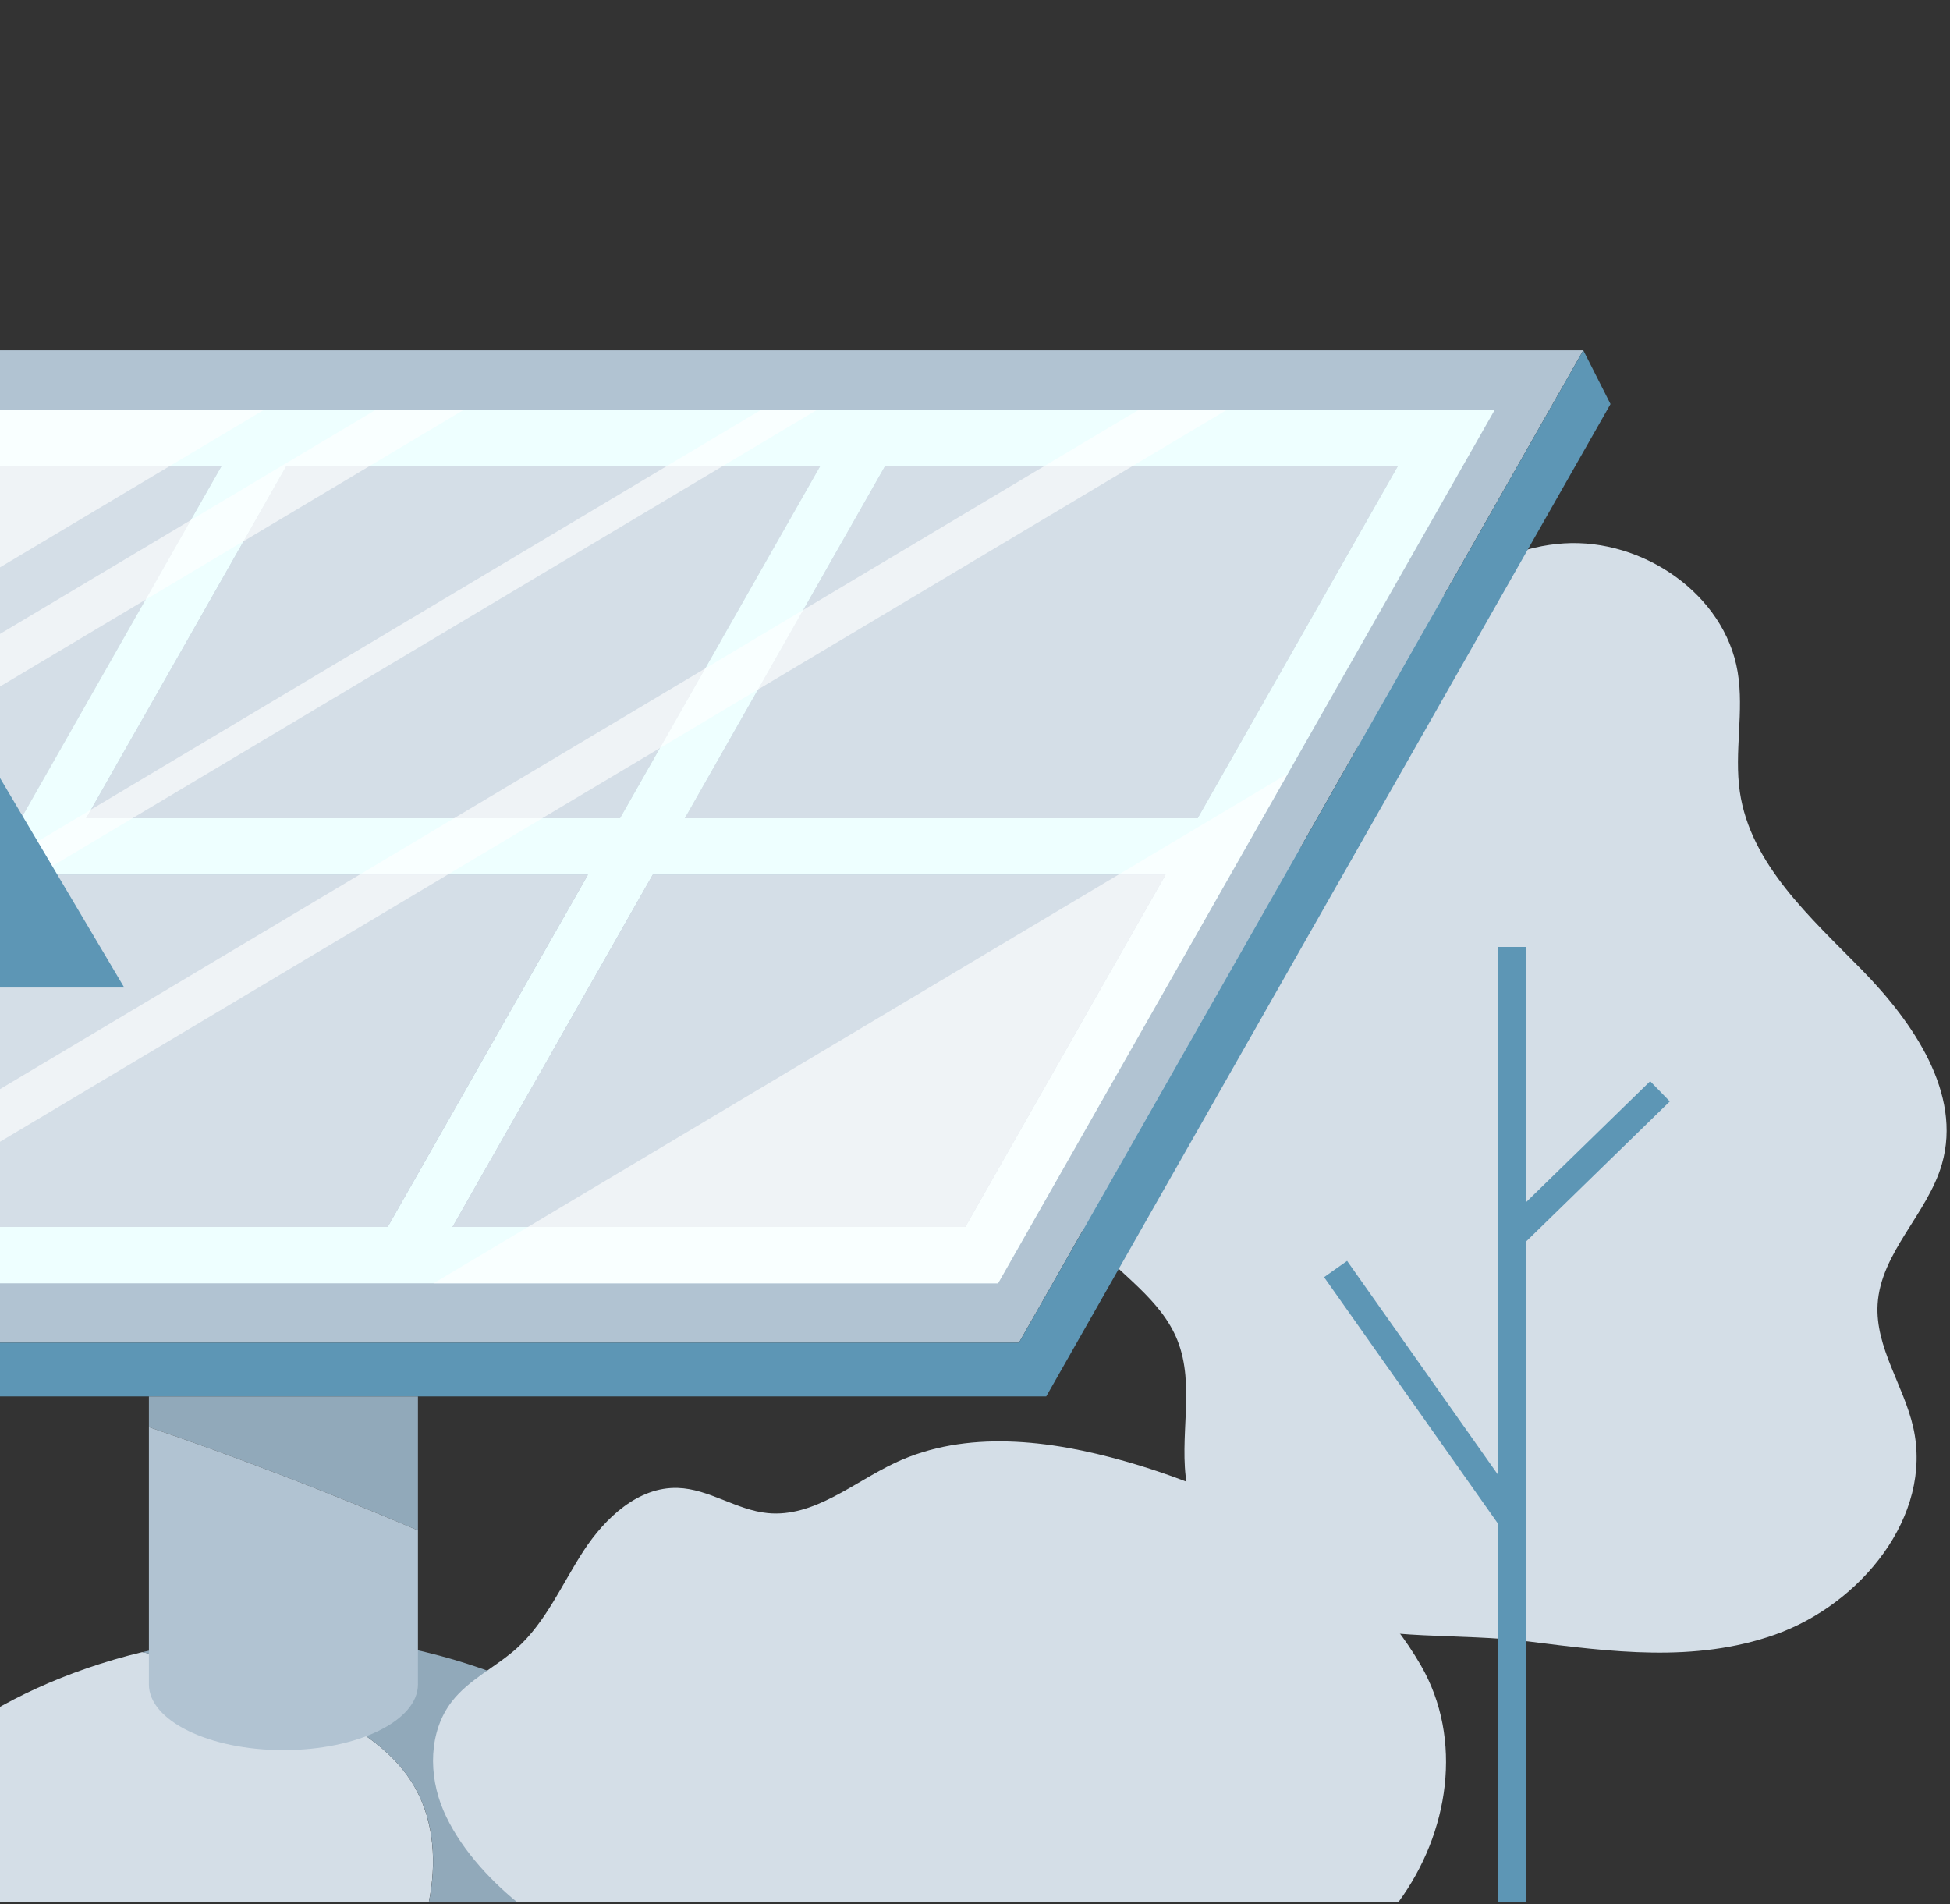 <svg width="213" height="208" viewBox="0 0 213 208" fill="none" xmlns="http://www.w3.org/2000/svg">
<rect x="0" y="0" width="213" height="208" fill="#333333" stroke="none"/>
<g clip-path="url(#clip0_263_12193)">
<path d="M144.091 176.895C137.23 174.708 130.908 169.357 129.657 162.263C128.728 157.014 130.594 151.356 128.612 146.401C126.821 141.911 122.352 139.184 119.14 135.569C110.419 125.755 113.023 108.232 124.224 101.384C130.279 97.68 138.098 96.799 143.004 91.673C147.508 86.964 148.335 79.946 151.028 74.013C154.595 66.161 162.215 59.908 170.819 59.354C179.424 58.801 188.376 64.883 189.805 73.385C190.529 77.704 189.408 82.16 190.044 86.493C191.206 94.427 197.794 100.236 203.398 105.963C209.009 111.697 214.332 119.447 212.118 127.149C210.553 132.596 205.428 136.813 205.093 142.471C204.819 147.166 207.949 151.335 208.988 155.921C211.175 165.605 203.241 175.255 193.871 178.556C185.069 181.658 175.959 180.421 166.951 179.294C159.454 178.357 151.431 179.225 144.091 176.888V176.895Z" fill="#D4DEE7"/>
<path d="M182.396 120.308L180.25 118.101L166.685 131.325V103.435H163.609V161.06L147.146 137.728L144.631 139.505L163.609 166.404V207.765H166.685V135.623L182.396 120.308Z" fill="#5D96B5"/>
<path d="M45.393 195.368C42.878 190.851 38.094 188.11 33.365 186.026C27.651 183.511 21.651 181.693 15.528 180.463C-1.161 184.481 -13.066 194.193 -13.066 200.856V204.136C-13.066 206.139 -11.44 207.765 -9.437 207.765H46.842C47.682 203.576 47.457 199.086 45.386 195.368H45.393Z" fill="#D4DEE7"/>
<path d="M30.959 178.597C25.519 178.597 20.339 179.307 15.527 180.469C21.644 181.699 27.651 183.517 33.364 186.032C38.094 188.117 42.878 190.857 45.393 195.375C47.463 199.092 47.689 203.582 46.848 207.772H71.362C73.365 207.772 74.991 206.145 74.991 204.143V200.862C74.991 192.279 55.282 178.604 30.966 178.604L30.959 178.597Z" fill="#91A9BA"/>
<path d="M172.945 38.258H-39.604L-101.248 146.661H111.301L172.945 38.258Z" fill="#B1C3D2"/>
<path d="M172.945 38.258L111.301 146.661H-101.248L-98.275 152.532H114.281L175.918 44.135L172.945 38.258Z" fill="#5D96B5"/>
<path d="M2.324 89.377L13.266 70.138L24.201 50.9H-30.767L-52.643 89.377H2.324Z" fill="#D4DEE7"/>
<path d="M31.286 50.9L9.41 89.377H67.719L78.661 70.138L89.602 50.9H31.286Z" fill="#D4DEE7"/>
<path d="M96.683 50.9L74.807 89.377H130.819L152.695 50.9H96.683Z" fill="#D4DEE7"/>
<path d="M163.282 44.743H-34.348L-61.22 92.008L-88.611 140.175H109.019L137.9 89.384L163.282 44.75V44.743ZM42.345 134.018H-15.971L5.905 95.541H64.221L42.345 134.018ZM-23.058 134.018H-78.025L-56.149 95.541H-1.182L-12.123 114.78L-23.065 134.018H-23.058ZM24.2 50.901L13.259 70.139L2.317 89.377H-52.65L-30.774 50.901H24.193H24.2ZM78.661 70.139L67.72 89.377H9.404L31.28 50.901H89.596L78.655 70.139H78.661ZM74.807 89.377L96.683 50.901H152.696L130.82 89.377H74.807ZM60.366 114.78L71.308 95.541H127.321L105.444 134.018H49.432L60.373 114.78H60.366Z" fill="#EEFFFF"/>
<path d="M127.315 95.541H71.302L60.367 114.779L49.426 134.017H105.439L127.315 95.541Z" fill="#D4DEE7"/>
<path d="M5.905 95.541L-15.971 134.017H42.345L64.221 95.541H5.905Z" fill="#D4DEE7"/>
<g opacity="0.63">
<path d="M18.554 50.901L28.88 44.743H27.705H-0.172L-10.498 50.901L-41.17 69.203L-51.893 75.599L-61.221 92.008L-66.805 101.829L-45.94 89.377L18.554 50.901Z" fill="white"/>
<path d="M122.167 95.541L57.673 134.017L47.353 140.175H76.399H109.018L125.762 110.727L137.899 89.377L140.674 84.497L122.167 95.541Z" fill="white"/>
<path d="M-34.445 95.541L-24.119 89.377L15.895 65.505L26.618 59.108L40.375 50.901L50.695 44.743H41.072L20.837 56.812L-33.748 89.377L-44.074 95.541L-62.342 106.442L-73.065 112.839L-78.006 121.525L-67.29 115.135L-34.445 95.541Z" fill="white"/>
<path d="M14.467 89.377L78.961 50.901L89.281 44.743H83.171L72.845 50.901L9.95 88.427L-1.976 95.541L-66.469 134.018L-76.789 140.175H-70.679L-60.353 134.018L-3.91 100.346L14.467 89.377Z" fill="white"/>
<path d="M59.224 89.377L72.086 81.709L82.802 75.312L123.718 50.901L134.045 44.743H124.415L114.089 50.901L87.743 66.619L77.027 73.016L49.595 89.377L39.275 95.541L-11.229 125.666L-21.945 132.063L-25.218 134.018L-35.545 140.175H-26.558H-25.922L-15.596 134.018L48.898 95.541L59.224 89.377Z" fill="white"/>
</g>
<path d="M45.653 152.531H16.266V155.88C26.196 159.27 35.989 163.056 45.653 167.163V152.531Z" fill="#91A9BA"/>
<path d="M16.266 155.88V183.989C16.266 187.953 22.84 191.165 30.959 191.165C39.078 191.165 45.653 187.953 45.653 183.989V167.163C35.996 163.056 26.203 159.27 16.266 155.88Z" fill="#B1C3D2"/>
<path d="M-217.955 17.201H-40.178L13.572 107.87H-164.204L-217.955 17.201Z" fill="#5D96B5"/>
<path d="M152.757 207.765H56.477C53.245 205.134 50.06 201.573 48.427 197.739C46.787 193.905 46.807 189.148 49.363 185.848C51.242 183.428 54.174 182.089 56.45 180.039C59.655 177.148 61.384 173.02 63.742 169.405C66.1 165.796 69.715 162.393 74.028 162.529C77.445 162.632 80.452 164.949 83.855 165.277C88.906 165.769 93.197 161.935 97.79 159.775C105.54 156.139 114.677 157.274 122.912 159.618C135.808 163.288 148.479 170.293 155.197 181.897C159.871 189.975 158.293 200.24 152.757 207.758V207.765Z" fill="#D4DEE7"/>
</g>
<defs>
<clipPath id="clip0_263_12193">
<rect width="552.63" height="207.765" fill="white" transform="translate(-340)"/>
</clipPath>
</defs>
</svg>
